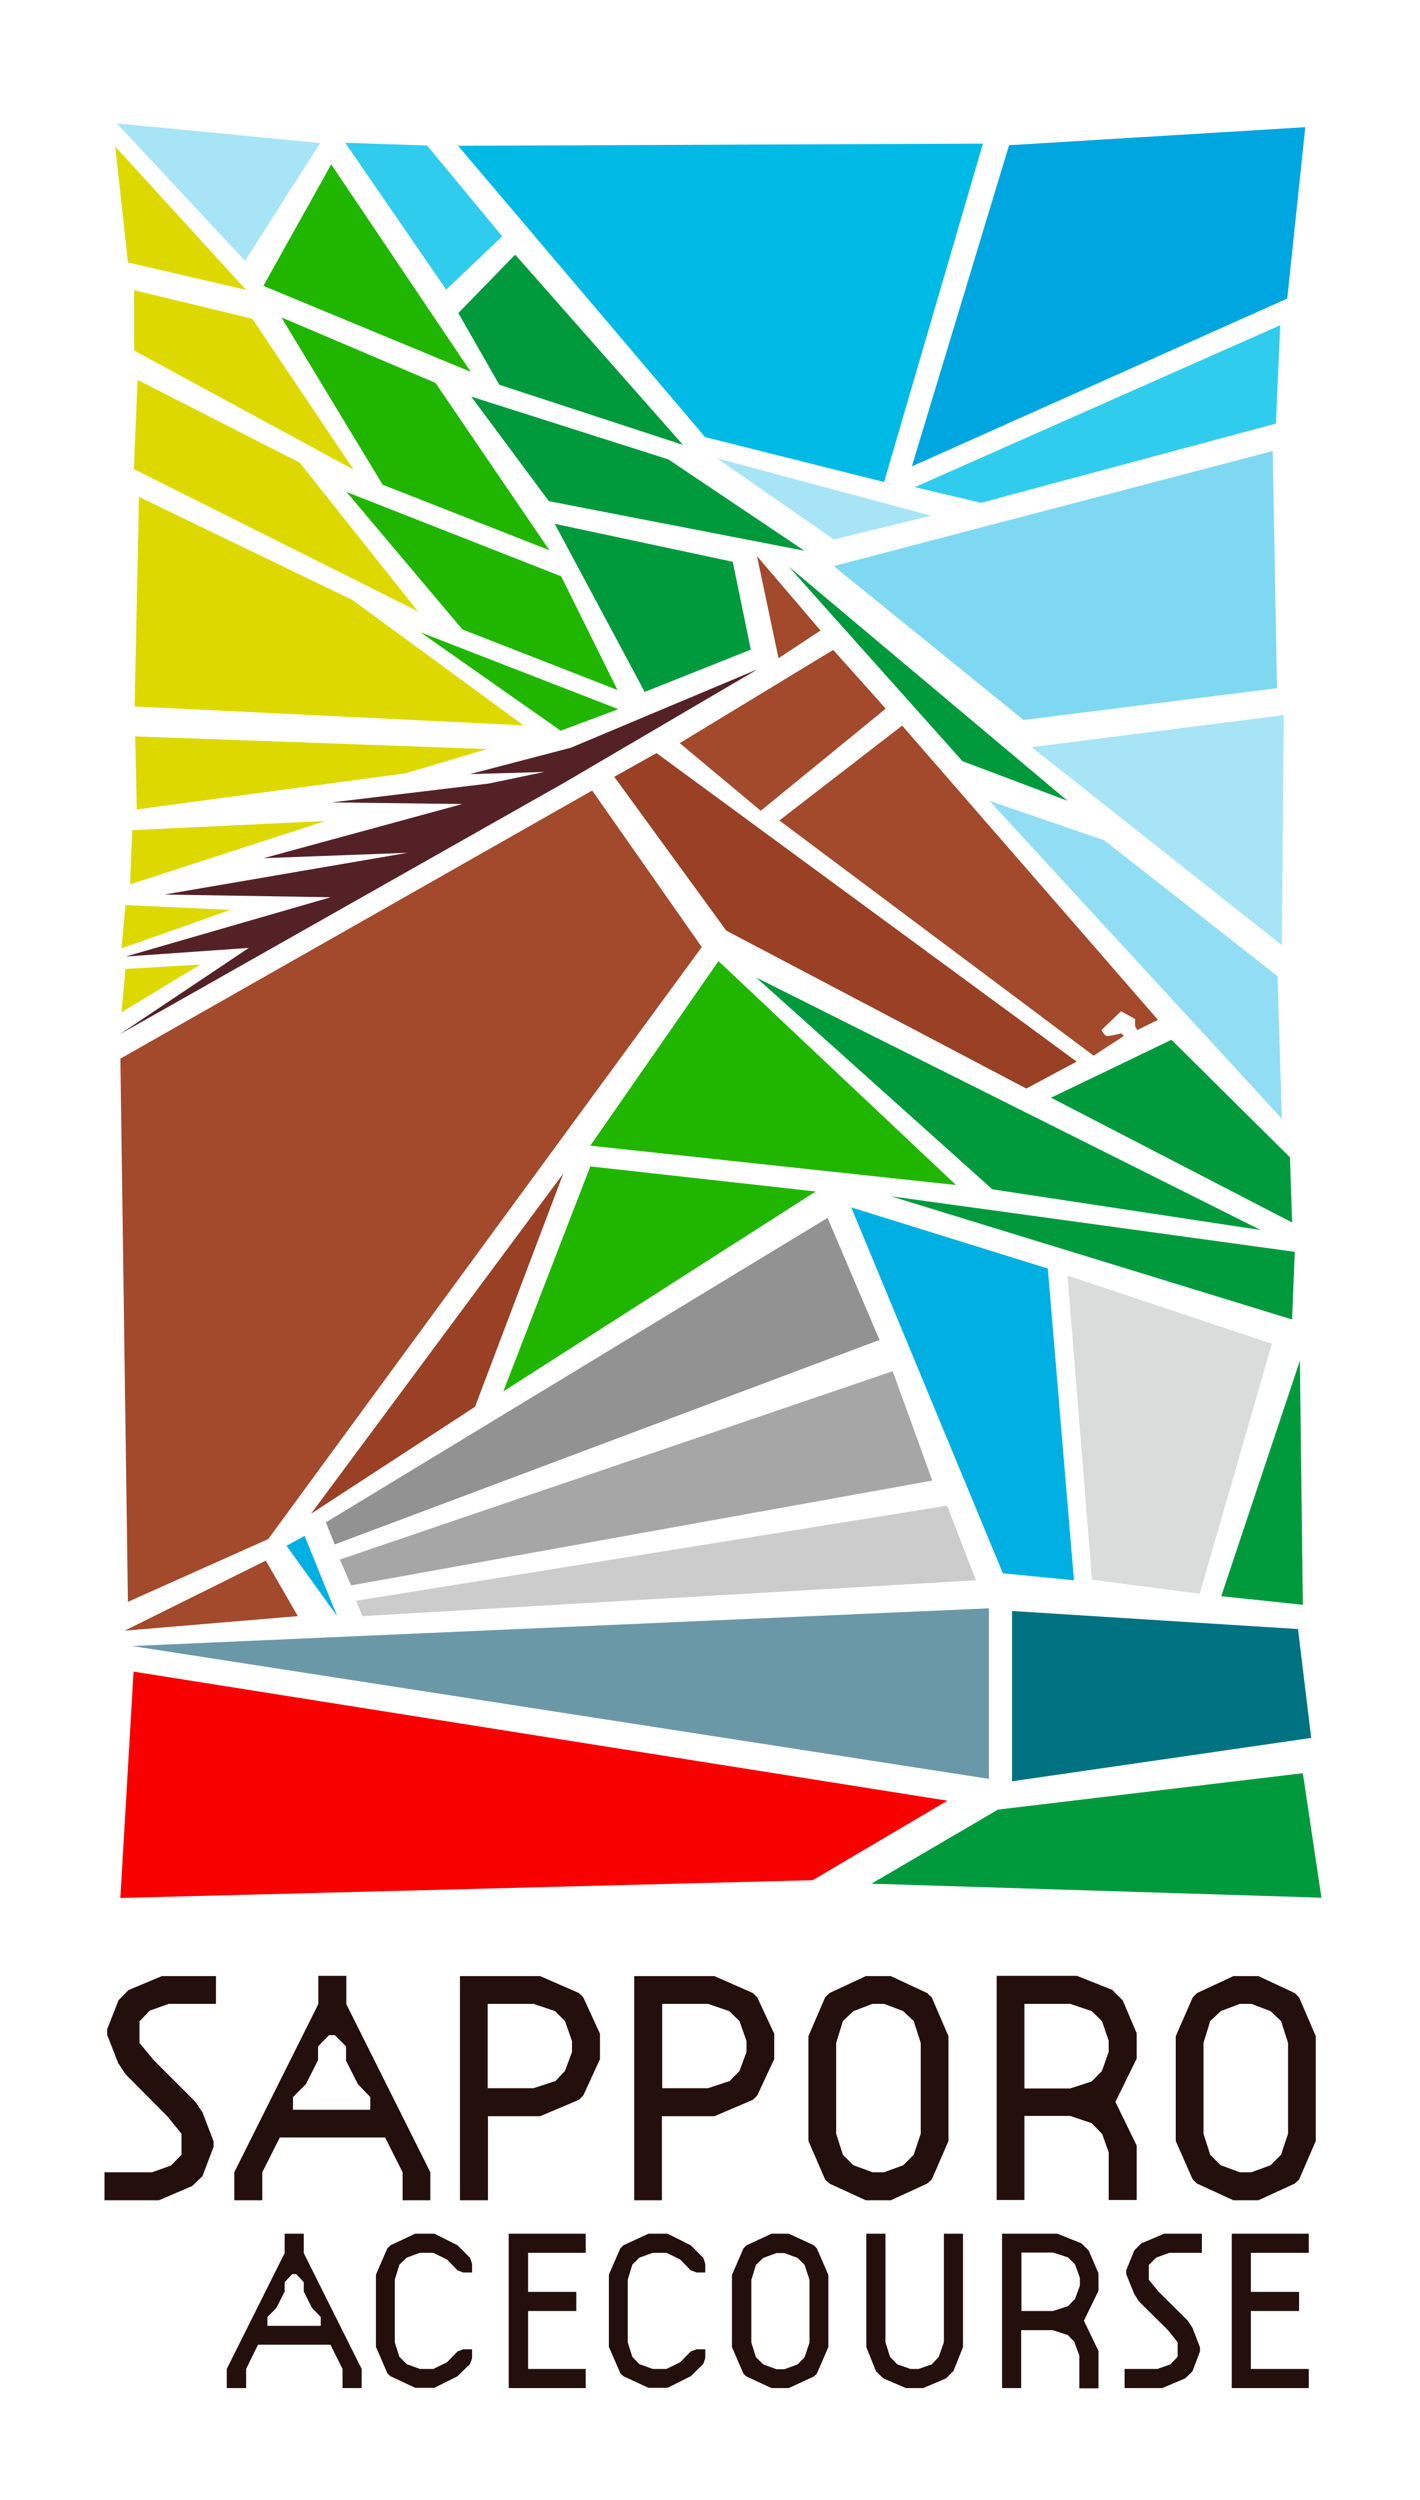 <?xml version="1.0" encoding="UTF-8"?><svg id="_レイヤー_2" xmlns="http://www.w3.org/2000/svg" viewBox="0 0 52.73 92.78"><g id="_デザイン"><rect x="0" y="0" width="52.73" height="92.78" style="fill:#fff;"/><path d="M9.14,88.63h-.72v-.71l2.15-4.3v-.72h.71v.72l2.15,4.3v.71h-.71v-.71l-.45-.9h-2.69l-.44.9v.71ZM11.28,85.05v-.35l-.28-.3h-.15l-.28.3v.35l-.31.61-.33.33v.33h1.98v-.33l-.32-.33-.31-.61Z" style="fill:#230f0b;"/><path d="M14.39,83.44l.11-.11.92-.43h.71l.86.43.47.47.07.22v.32h-.33l-.21-.08-.39-.4-.51-.25h-.5l-.49.18-.27.26-.17.56v2.32l.17.54.27.27.49.18h.5l.51-.25.39-.4.21-.08h.33v.33l-.07.21-.47.46-.86.43h-.71l-.92-.43-.11-.1-.43-.99v-2.68l.43-.99Z" style="fill:#230f0b;"/><path d="M18.89,82.9h2.86v.71h-2.14v1.45h1.79v.71h-1.79v2.15h2.14v.71h-2.86v-5.73Z" style="fill:#230f0b;"/><path d="M23.04,83.44l.11-.11.93-.43h.71l.86.43.47.47.07.22v.32h-.32l-.22-.08-.39-.4-.51-.25h-.51l-.5.18-.26.26-.17.56v2.32l.17.54.26.27.5.18h.51l.51-.25.39-.4.22-.08h.32v.33l-.07.21-.47.46-.86.43h-.71l-.93-.43-.11-.1-.43-.99v-2.68l.43-.99Z" style="fill:#230f0b;"/><path d="M27.72,88.2l-.11-.1-.43-.99v-2.68l.43-.99.11-.11.93-.43h.64l.93.43.11.11.43.99v2.68l-.43.99-.11.1-.93.43h-.64l-.93-.43ZM28.34,83.8l-.27.26-.17.56v2.32l.17.54.27.27.49.18h.3l.49-.18.26-.27.18-.54v-2.32l-.18-.56-.26-.26-.49-.18h-.3l-.49.18Z" style="fill:#230f0b;"/><path d="M35.39,88.01l-.26.26-.85.36h-.64l-.84-.36-.27-.26-.36-.9v-4.21h.71v4.03l.17.54.27.28.49.17h.3l.49-.17.26-.28.19-.54v-4.03h.71v4.21l-.36.9Z" style="fill:#230f0b;"/><path d="M39.91,86.93l-.26-.27-.56-.18h-1.17v2.15h-.71v-5.73h2.05l.9.36.27.27.36.84v.65l-.54,1.11.54,1.12v1.39h-.71v-1.22l-.18-.48ZM37.93,85.77h1.17l.56-.18.26-.27.18-.49v-.29l-.18-.5-.26-.26-.56-.18h-1.17v2.16Z" style="fill:#230f0b;"/><path d="M42.12,85.14l-.3-.74v-.14l.3-.74.26-.26.85-.36h1.4v.71h-1.21l-.49.18-.27.27v.55l.36.44,1.08,1.07.18.27.28.73v.15l-.28.74-.27.26-.85.36h-1.4v-.71h1.22l.48-.17.27-.28v-.54l-.36-.45-1.08-1.07-.17-.27Z" style="fill:#230f0b;"/><path d="M45.74,82.9h2.86v.71h-2.15v1.45h1.79v.71h-1.79v2.15h2.15v.71h-2.86v-5.73Z" style="fill:#230f0b;"/><path d="M4.4,76.6l-.42-1.08v-.21l.42-1.07.37-.38,1.24-.52h2.01v1.03h-1.75l-.71.25-.38.4v.8l.52.63,1.56,1.56.26.39.41,1.07v.21l-.41,1.08-.38.37-1.24.53h-2.02v-1.04h1.77l.7-.25.39-.4v-.78l-.53-.65-1.55-1.56-.25-.38Z" style="fill:#230f0b;"/><path d="M9.73,81.66h-1.03v-1.04l3.12-6.24v-1.05h1.04v1.05l3.12,6.24v1.04h-1.03v-1.04l-.65-1.29h-3.91l-.65,1.29v1.04ZM12.85,76.46v-.51l-.42-.42h-.21l-.41.42v.51l-.45.89-.48.48v.47h2.87v-.47l-.46-.48-.45-.89Z" style="fill:#230f0b;"/><path d="M18.12,81.66h-1.04v-8.32h2.98l1.44.63.16.16.62,1.35v.94l-.62,1.35-.16.16-1.44.61h-1.94v3.12ZM20.61,77.25l.37-.39.26-.7v-.41l-.26-.74-.37-.37-.8-.27h-1.7v3.13h1.7l.8-.26Z" style="fill:#230f0b;"/><path d="M24.59,81.66h-1.04v-8.32h2.98l1.43.63.16.16.63,1.35v.94l-.63,1.35-.16.16-1.43.61h-1.95v3.12ZM27.08,77.25l.38-.39.26-.7v-.41l-.26-.74-.38-.37-.79-.27h-1.7v3.13h1.7l.79-.26Z" style="fill:#230f0b;"/><path d="M30.8,81.04l-.16-.15-.62-1.43v-3.89l.62-1.44.16-.16,1.35-.63h.93l1.35.63.17.16.62,1.44v3.89l-.62,1.43-.17.15-1.35.62h-.93l-1.35-.62ZM31.69,74.64l-.39.37-.25.81v3.37l.25.78.39.39.71.26h.43l.71-.26.39-.39.26-.78v-3.37l-.26-.81-.39-.37-.71-.27h-.43l-.71.27Z" style="fill:#230f0b;"/><path d="M40.92,79.19l-.38-.39-.8-.27h-1.7v3.12h-1.03v-8.32h2.98l1.31.52.39.39.52,1.22v.94l-.79,1.61.79,1.62v2.02h-1.04v-1.77l-.25-.7ZM38.04,77.51h1.7l.8-.26.38-.39.25-.71v-.41l-.25-.73-.38-.37-.8-.27h-1.7v3.13Z" style="fill:#230f0b;"/><path d="M44.45,81.04l-.16-.15-.63-1.43v-3.89l.63-1.44.16-.16,1.35-.63h.93l1.35.63.16.16.62,1.44v3.89l-.62,1.43-.16.15-1.35.62h-.93l-1.35-.62ZM45.33,74.64l-.39.37-.25.81v3.37l.25.78.39.39.71.26h.43l.71-.26.39-.39.26-.78v-3.37l-.26-.81-.39-.37-.71-.27h-.43l-.71.27Z" style="fill:#230f0b;"/><polygon points="21.92 42.52 26.68 35.67 35.5 43.98 21.92 42.52" style="fill:#20b600;"/><polygon points="36.74 29.72 47.6 41.52 47.44 36.23 41.01 31.19 36.74 29.72" style="fill:#91def4;"/><polygon points="9.87 57.92 11.06 59.98 4.63 60.52 9.87 57.92" style="fill:#a3492c;"/><polygon points="4.96 62.04 35.18 66.83 30.18 69.78 4.47 70.44 4.96 62.04" style="fill:#f80000;"/><polygon points="32.36 69.91 37.06 67.16 48.38 65.81 49.07 70.43 32.36 69.91" style="fill:#009a3d;"/><polygon points="19.44 26.92 5 26.22 5.16 18.44 13.09 22.27 19.44 26.92" style="fill:#ddd900;"/><polygon points="45.35 59.24 48.38 59.56 48.27 50.5 45.35 59.24" style="fill:#009a3d;"/><polygon points="4.97 17.41 15.52 22.69 11.13 17.17 5.11 14.1 4.97 17.41" style="fill:#ddd900;"/><polygon points="4.98 13.01 13.13 17.43 9.37 11.83 4.98 10.77 4.98 13.01" style="fill:#ddd900;"/><polygon points="4.75 9.74 4.28 5.44 9.14 10.76 4.75 9.74" style="fill:#ddd900;"/><polygon points="9.78 10.61 12.3 6.1 17.48 13.8 9.78 10.61" style="fill:#20b600;"/><polygon points="10.45 11.78 14.21 17.99 20.4 20.42 16.17 14.21 10.45 11.78" style="fill:#20b600;"/><polygon points="12.87 18.26 20.84 21.39 22.93 25.61 17.17 23.36 12.87 18.26" style="fill:#20b600;"/><polygon points="17.02 11.62 19.13 9.45 25.36 16.51 18.54 14.28 17.02 11.62" style="fill:#009a3d;"/><polygon points="17.5 14.72 24.82 17.05 29.87 20.44 20.38 18.6 17.5 14.72" style="fill:#009a3d;"/><polygon points="36.43 18.66 47.38 15.72 47.54 12.07 33.97 18.08 36.43 18.66" style="fill:#30ccee;"/><polygon points="26.63 17.01 30.96 20.02 34.57 19.14 26.63 17.01" style="fill:#a7e4f6;"/><polygon points="33.86 17.31 47.8 11.08 48.47 4.72 37.47 5.39 33.86 17.31" style="fill:#00a6df;"/><polygon points="32.83 17.89 26.18 16.22 17.01 5.41 36.5 5.33 32.83 17.89" style="fill:#00bae6;"/><polygon points="15.86 5.4 12.82 5.3 16.57 10.75 18.65 8.77 15.86 5.4" style="fill:#30ccee;"/><polygon points="11.89 5.31 9.1 9.68 4.34 4.58 11.89 5.31" style="fill:#a7e4f6;"/><polygon points="28.08 36.28 36.85 44.14 46.81 45.65 28.08 36.28" style="fill:#009a3d;"/><polygon points="33.09 44.4 47.98 48.97 48.08 46.46 33.09 44.4" style="fill:#009a3d;"/><polygon points="15.62 23.47 20.82 27.12 22.96 26.32 15.62 23.47" style="fill:#20b600;"/><polygon points="30.29 44.22 21.92 43.29 18.69 51.64 30.29 44.22" style="fill:#20b600;"/><polygon points="39.03 40.74 43.5 38.59 47.9 42.95 47.98 45.37 39.03 40.74" style="fill:#009a3d;"/><polygon points="47.67 26.54 47.6 35.08 38.31 27.73 47.67 26.54" style="fill:#a7e4f6;"/><polygon points="11.55 56.18 17.64 52.21 20.92 43.55 11.55 56.18" style="fill:#994025;"/><polygon points="4.47 39.29 21.99 29.34 26.06 35.15 9.96 57.12 4.75 59.45 4.47 39.29" style="fill:#a3492c;"/><polygon points="30.47 23.4 28.91 24.43 28.11 20.64 30.47 23.4" style="fill:#a3492c;"/><polygon points="30.94 24.12 32.89 26.3 28.25 30.09 25.24 27.58 30.94 24.12" style="fill:#a3492c;"/><polygon points="39.98 39.4 24.38 27.95 22.81 28.83 26.97 34.54 38.11 40.4 39.98 39.4" style="fill:#994025;"/><path d="M41.09,38.45c-.08-.02-.19-.22-.19-.22l.73-.7.52.29v.26s.08.15.08.15l.77-.38-9.5-10.92-4.56,3.52,11.67,8.73,1.12-.73-.09-.1s-.47.12-.55.1Z" style="fill:#a3492c;"/><polygon points="28.13 24.84 20.95 29.05 4.44 38.39 9.24 35.18 4.67 35.5 12.28 33.3 6.1 33.2 15.14 31.65 9.79 31.85 17.17 29.84 12.32 29.78 18.15 29.08 20.21 28.65 17.45 28.73 21.2 27.75 28.13 24.84" style="fill:#542127;"/><polygon points="20.6 19.44 23.94 25.68 27.88 24.11 27.21 20.85 20.6 19.44" style="fill:#009a3d;"/><polygon points="4.66 33.59 4.51 35.2 8.55 33.77 4.66 33.59" style="fill:#ddd900;"/><polygon points="4.66 35.96 4.51 37.57 7.43 35.8 4.66 35.96" style="fill:#ddd900;"/><polygon points="4.91 30.81 12.08 30.47 4.83 32.82 4.91 30.81" style="fill:#ddd900;"/><polygon points="5.02 27.33 5.08 30.04 15.06 28.7 18.09 27.8 5.02 27.33" style="fill:#ddd900;"/><polygon points="29.29 21.03 39.64 29.72 35.74 28.25 29.29 21.03" style="fill:#009a3d;"/><polygon points="30.96 21.01 38.01 26.72 47.42 25.54 47.26 16.74 30.96 21.01" style="fill:#7ed8f2;"/><polygon points="4.91 61.09 36.72 66.02 36.72 59.69 4.91 61.09" style="fill:#6b98a6;"/><polygon points="37.58 59.79 37.58 66.11 48.69 64.5 48.2 60.46 37.58 59.79" style="fill:#007282;"/><polygon points="11.31 57 12.52 59.98 10.64 57.37 11.31 57" style="fill:#00b0e3;"/><polygon points="31.61 44.81 38.91 47.08 39.88 58.65 37.24 58.39 31.61 44.81" style="fill:#00b0e3;"/><polygon points="39.64 47.34 40.55 58.63 44.55 59.15 47.23 49.87 39.64 47.34" style="fill:#dadbdb;"/><polygon points="30.73 45.2 12.1 56.5 12.43 57.32 32.66 49.73 30.73 45.2" style="fill:#929293;"/><polygon points="33.15 50.89 12.62 57.88 13.04 58.84 34.62 54.95 33.15 50.89" style="fill:#a6a6a6;"/><polygon points="35.17 55.88 13.22 59.41 13.46 59.98 36.24 58.65 35.17 55.88" style="fill:#ccc;"/></g></svg>